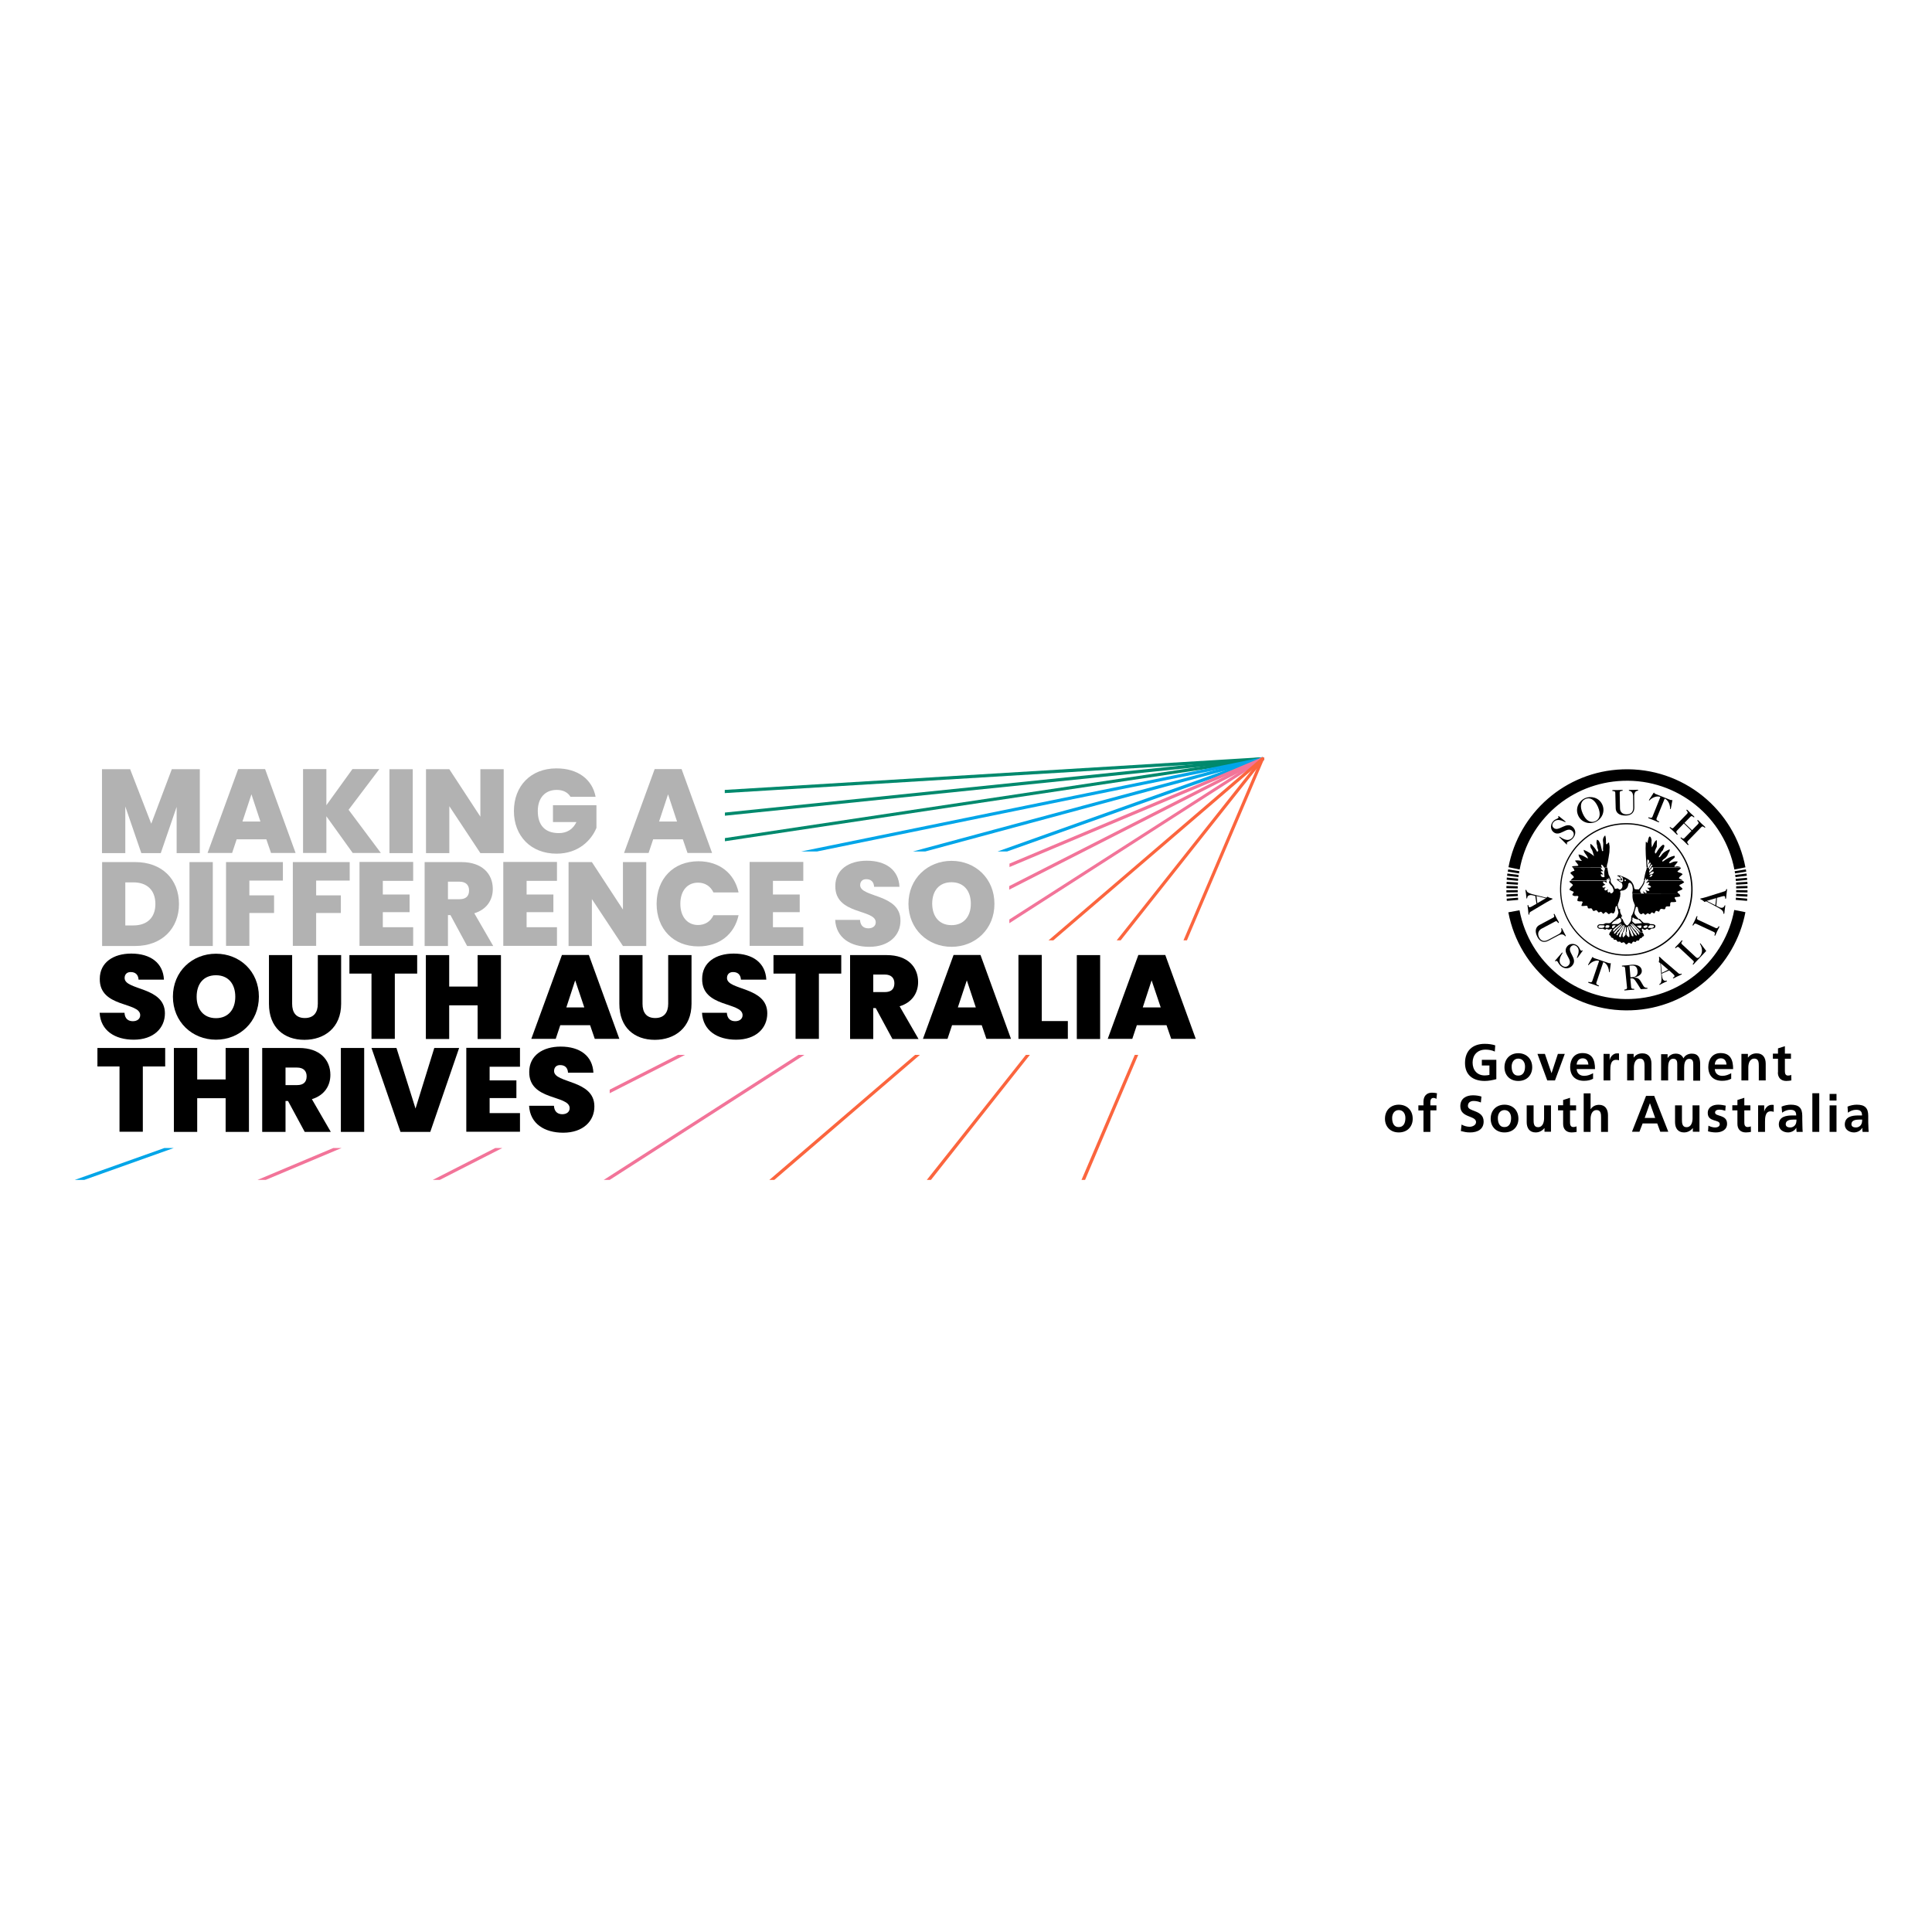 <?xml version="1.0" encoding="utf-8"?>
<!-- Generator: Adobe Illustrator 25.4.1, SVG Export Plug-In . SVG Version: 6.00 Build 0)  -->
<svg version="1.1" id="Layer_1" xmlns="http://www.w3.org/2000/svg" xmlns:xlink="http://www.w3.org/1999/xlink" x="0px" y="0px"
	 viewBox="0 0 140 140" style="enable-background:new 0 0 140 140;" xml:space="preserve">
<style type="text/css">
	.st0{fill:#00896D;}
	.st1{fill:#00A5E8;}
	.st2{fill:#F27499;}
	.st3{fill:#FB653E;}
	.st4{fill:#B2B2B2;}
</style>
<g>
	<g>
		<g>
			<path d="M100.88,81.01c0-0.29,0.16-0.57,0.48-0.57c0.33,0,0.48,0.28,0.48,0.57c0,0.32-0.1,0.66-0.48,0.66
				C100.98,81.68,100.88,81.33,100.88,81.01 M100.36,81.07c0,0.55,0.37,0.99,1,0.99c0.64,0,1.01-0.44,1.01-0.99
				c0-0.64-0.44-1.02-1.01-1.02C100.79,80.05,100.36,80.44,100.36,81.07"/>
			<path d="M103.15,82.02h0.5v-1.56h0.44V80.1h-0.44v-0.24c0-0.15,0.05-0.3,0.22-0.3c0.11,0,0.17,0.04,0.22,0.07l0.04-0.41
				c-0.1-0.02-0.24-0.04-0.37-0.04c-0.4,0-0.61,0.27-0.61,0.65v0.27h-0.37v0.37h0.37V82.02z"/>
			<path d="M107.35,79.46c-0.19-0.06-0.4-0.09-0.62-0.09c-0.46,0-0.91,0.21-0.91,0.79c0,0.86,1.14,0.66,1.14,1.15
				c0,0.23-0.27,0.34-0.46,0.34c-0.2,0-0.41-0.06-0.59-0.16l-0.05,0.47c0.26,0.06,0.38,0.1,0.67,0.1c0.53,0,0.98-0.22,0.98-0.79
				c0-0.87-1.14-0.68-1.14-1.13c0-0.28,0.23-0.36,0.41-0.36c0.18,0,0.37,0.04,0.53,0.11L107.35,79.46z"/>
			<path d="M108.54,81.01c0-0.29,0.16-0.57,0.48-0.57c0.33,0,0.48,0.28,0.48,0.57c0,0.32-0.1,0.66-0.48,0.66
				C108.64,81.68,108.54,81.33,108.54,81.01 M108.02,81.07c0,0.55,0.37,0.99,1,0.99c0.64,0,1.01-0.44,1.01-0.99
				c0-0.64-0.44-1.02-1.01-1.02C108.45,80.05,108.02,80.44,108.02,81.07"/>
			<path d="M112.39,80.1h-0.5v0.94c0,0.25-0.08,0.64-0.44,0.64c-0.32,0-0.32-0.32-0.32-0.55V80.1h-0.5v1.21
				c0,0.43,0.2,0.75,0.65,0.75c0.26,0,0.48-0.12,0.63-0.31h0.01v0.26h0.47V80.1z"/>
			<path d="M113.27,81.44c0,0.38,0.22,0.62,0.61,0.62c0.15,0,0.27-0.02,0.37-0.04l-0.01-0.4c-0.05,0.03-0.14,0.05-0.23,0.05
				c-0.19,0-0.24-0.15-0.24-0.32v-0.89h0.44V80.1h-0.44v-0.55l-0.5,0.16v0.38h-0.37v0.37h0.37V81.44z"/>
			<path d="M114.76,82.02h0.5v-0.94c0-0.25,0.08-0.64,0.44-0.64c0.32,0,0.32,0.32,0.32,0.55v1.03h0.5v-1.21
				c0-0.43-0.2-0.75-0.65-0.75c-0.26,0-0.48,0.12-0.6,0.31h-0.01v-1.14h-0.5V82.02z"/>
		</g>
		<path d="M119.56,79.94L119.56,79.94l0.38,1.07h-0.76L119.56,79.94z M119.28,79.41l-1.02,2.6h0.54l0.23-0.6h1.06l0.22,0.6h0.58
			l-1.02-2.6H119.28z"/>
		<g>
			<path d="M123.15,80.1h-0.5v0.94c0,0.25-0.08,0.64-0.44,0.64c-0.32,0-0.33-0.32-0.33-0.55V80.1h-0.5v1.21
				c0,0.43,0.2,0.75,0.65,0.75c0.26,0,0.48-0.12,0.63-0.31h0.01v0.26h0.48V80.1z"/>
			<path d="M125.05,80.12c-0.16-0.03-0.31-0.07-0.55-0.07c-0.39,0-0.75,0.18-0.75,0.6c0,0.69,0.87,0.44,0.87,0.81
				c0,0.19-0.2,0.24-0.33,0.24c-0.17,0-0.34-0.05-0.49-0.13l-0.03,0.41c0.18,0.05,0.38,0.08,0.57,0.08c0.41,0,0.81-0.18,0.81-0.63
				c0-0.69-0.87-0.5-0.87-0.81c0-0.16,0.16-0.21,0.29-0.21c0.18,0,0.29,0.03,0.45,0.08L125.05,80.12z"/>
			<path d="M125.9,81.44c0,0.38,0.22,0.62,0.61,0.62c0.15,0,0.27-0.02,0.37-0.04l-0.01-0.4c-0.05,0.03-0.14,0.05-0.23,0.05
				c-0.19,0-0.24-0.15-0.24-0.32v-0.89h0.44V80.1h-0.44v-0.55l-0.5,0.16v0.38h-0.37v0.37h0.37V81.44z"/>
			<path d="M127.4,82.02h0.5v-0.71c0-0.28,0-0.78,0.41-0.78c0.09,0,0.18,0.02,0.22,0.04v-0.5c-0.05-0.01-0.1-0.01-0.15-0.01
				c-0.3,0-0.5,0.3-0.53,0.48h-0.01V80.1h-0.44V82.02z"/>
			<path d="M129.4,81.46c0-0.29,0.33-0.33,0.56-0.33h0.22c0,0.15-0.02,0.29-0.1,0.4c-0.08,0.1-0.2,0.17-0.35,0.17
				C129.54,81.7,129.4,81.63,129.4,81.46 M129.14,80.63c0.17-0.13,0.38-0.21,0.59-0.21c0.29,0,0.43,0.1,0.43,0.41h-0.28
				c-0.21,0-0.46,0.02-0.65,0.11c-0.19,0.09-0.33,0.26-0.33,0.55c0,0.37,0.33,0.57,0.67,0.57c0.23,0,0.48-0.12,0.59-0.33h0.01
				c0,0.06,0,0.19,0.02,0.29h0.44c-0.01-0.15-0.02-0.28-0.02-0.43c0-0.14-0.01-0.29-0.01-0.48v-0.25c0-0.57-0.24-0.81-0.83-0.81
				c-0.21,0-0.47,0.05-0.67,0.14L129.14,80.63z"/>
		</g>
		<rect x="131.33" y="79.22" width="0.5" height="2.8"/>
		<path d="M132.58,82.02h0.5V80.1h-0.5V82.02z M132.58,79.75h0.5v-0.48h-0.5V79.75z"/>
		<g>
			<path d="M134.16,81.46c0-0.29,0.33-0.33,0.56-0.33h0.22c0,0.15-0.02,0.29-0.1,0.4c-0.08,0.1-0.2,0.17-0.35,0.17
				C134.3,81.7,134.16,81.63,134.16,81.46 M133.91,80.63c0.17-0.13,0.38-0.21,0.59-0.21c0.29,0,0.43,0.1,0.43,0.41h-0.28
				c-0.21,0-0.45,0.02-0.64,0.11c-0.19,0.09-0.33,0.26-0.33,0.55c0,0.37,0.33,0.57,0.67,0.57c0.23,0,0.48-0.12,0.59-0.33h0.01
				c0,0.06,0,0.19,0.02,0.29h0.44c-0.01-0.15-0.02-0.28-0.02-0.43c-0.01-0.14-0.01-0.29-0.01-0.48v-0.25c0-0.57-0.24-0.81-0.83-0.81
				c-0.21,0-0.47,0.05-0.67,0.14L133.91,80.63z"/>
			<path d="M108.35,75.75c-0.22-0.07-0.46-0.11-0.76-0.11c-0.88,0-1.43,0.5-1.43,1.39c0,0.88,0.59,1.3,1.43,1.3
				c0.28,0,0.57-0.06,0.84-0.13v-1.4h-1.05v0.41h0.55v0.68c-0.09,0.02-0.2,0.04-0.34,0.04c-0.56,0-0.88-0.4-0.88-0.93
				c0-0.53,0.33-0.94,0.94-0.94c0.21,0,0.47,0.04,0.67,0.14L108.35,75.75z"/>
			<path d="M109.54,77.28c0-0.29,0.16-0.57,0.48-0.57c0.33,0,0.49,0.28,0.49,0.57c0,0.32-0.1,0.66-0.49,0.66
				C109.64,77.95,109.54,77.6,109.54,77.28 M109.02,77.34c0,0.55,0.37,0.99,1,0.99c0.64,0,1.01-0.44,1.01-0.99
				c0-0.63-0.44-1.02-1.01-1.02C109.45,76.32,109.02,76.71,109.02,77.34"/>
		</g>
		<polygon points="112.12,78.29 112.68,78.29 113.39,76.37 112.89,76.37 112.43,77.77 112.43,77.77 111.95,76.37 111.41,76.37 		"/>
		<g>
			<path d="M115.44,77.77c-0.19,0.1-0.39,0.19-0.64,0.19c-0.31,0-0.53-0.17-0.55-0.49h1.33c0-0.67-0.2-1.16-0.91-1.16
				c-0.6,0-0.89,0.46-0.89,1.01c0,0.63,0.37,1,1,1c0.27,0,0.48-0.05,0.66-0.15V77.77z M114.25,77.14c0.02-0.26,0.17-0.45,0.44-0.45
				c0.28,0,0.39,0.21,0.41,0.45H114.25z"/>
			<path d="M116.19,78.29h0.5v-0.71c0-0.28,0-0.78,0.41-0.78c0.09,0,0.18,0.01,0.22,0.04v-0.5c-0.05-0.01-0.1-0.01-0.15-0.01
				c-0.3,0-0.5,0.3-0.52,0.48h-0.01v-0.44h-0.44V78.29z"/>
			<path d="M117.9,78.29h0.5v-0.94c0-0.25,0.08-0.64,0.44-0.64c0.32,0,0.33,0.32,0.33,0.55v1.03h0.5v-1.21
				c0-0.43-0.2-0.75-0.65-0.75c-0.26,0-0.47,0.09-0.63,0.3h-0.01v-0.26h-0.47V78.29z"/>
			<path d="M120.38,78.29h0.5v-0.93c0-0.25,0.04-0.64,0.37-0.64c0.29,0,0.29,0.25,0.29,0.43v1.15h0.5v-0.93
				c0-0.25,0.04-0.64,0.37-0.64c0.29,0,0.29,0.25,0.29,0.43v1.15h0.5v-1.21c0-0.43-0.13-0.75-0.61-0.75c-0.23,0-0.49,0.11-0.6,0.34
				c-0.11-0.24-0.3-0.34-0.57-0.34c-0.19,0-0.41,0.08-0.57,0.31h-0.01v-0.27h-0.47V78.29z"/>
			<path d="M125.45,77.77c-0.19,0.1-0.39,0.19-0.64,0.19c-0.31,0-0.53-0.17-0.55-0.49h1.33c0-0.67-0.2-1.16-0.91-1.16
				c-0.6,0-0.89,0.46-0.89,1.01c0,0.63,0.37,1,1,1c0.27,0,0.48-0.05,0.66-0.15V77.77z M124.26,77.14c0.02-0.26,0.16-0.45,0.44-0.45
				c0.28,0,0.39,0.21,0.41,0.45H124.26z"/>
			<path d="M126.19,78.29h0.5v-0.94c0-0.25,0.08-0.64,0.44-0.64c0.32,0,0.32,0.32,0.32,0.55v1.03h0.5v-1.21
				c0-0.43-0.2-0.75-0.65-0.75c-0.26,0-0.47,0.09-0.63,0.3h-0.01v-0.26h-0.47V78.29z"/>
			<path d="M128.83,77.71c0,0.38,0.22,0.62,0.61,0.62c0.15,0,0.27-0.02,0.37-0.04l-0.01-0.4c-0.05,0.03-0.14,0.05-0.23,0.05
				c-0.19,0-0.23-0.15-0.23-0.32v-0.9h0.44v-0.37h-0.44v-0.54l-0.5,0.16v0.38h-0.37v0.37h0.37V77.71z"/>
			<path d="M109.31,62.84c0.74-3.92,4.11-6.94,8.26-7.09c4.38-0.16,8.12,2.91,8.91,7.1l-0.8,0.16c-0.72-3.78-4.11-6.58-8.08-6.43
				c-3.77,0.14-6.83,2.86-7.48,6.43L109.31,62.84z"/>
			<path d="M126.48,66.1c-0.75,3.91-4.12,6.96-8.27,7.11c-4.38,0.16-8.12-2.93-8.91-7.1l0.81-0.15c0.71,3.78,4.1,6.58,8.07,6.43
				c3.77-0.14,6.83-2.89,7.49-6.45L126.48,66.1z"/>
		</g>
		<path d="M110.01,65.21l-0.82,0.07l-0.01-0.16l0.82-0.07L110.01,65.21z M109.98,64.38l-0.82-0.02l0-0.16l0.82,0.02L109.98,64.38z
			 M109.99,64.11l-0.82-0.05l0.01-0.16l0.82,0.05L109.99,64.11z M110,63.83l-0.82-0.08l0.01-0.16l0.82,0.08L110,63.83z
			 M110.03,63.56l-0.82-0.1l0.02-0.16l0.81,0.1L110.03,63.56z M110.07,63.29l-0.81-0.13l0.03-0.16l0.81,0.13L110.07,63.29z
			 M109.99,64.93l-0.82,0.04l-0.01-0.16l0.82-0.04l0-0.11l-0.82,0.01l0-0.16l0.82-0.01l0,0.16l0,0.11L109.99,64.93z"/>
		<path d="M126.54,63.16l-0.81,0.13l-0.03-0.16l0.81-0.13L126.54,63.16z M126.58,63.46l-0.82,0.1l-0.02-0.16l0.82-0.1L126.58,63.46z
			 M126.61,63.76l-0.82,0.08l-0.02-0.16l0.82-0.07L126.61,63.76z M126.63,64.06l-0.82,0.05l-0.01-0.16l0.82-0.05L126.63,64.06z
			 M126.63,64.36l-0.82,0.02l0-0.16l0.82-0.02L126.63,64.36z M125.81,64.5l0.82,0.01l0,0.16l-0.82-0.01L125.81,64.5z M126.62,64.97
			l-0.82-0.04l0.01-0.16l0.82,0.04L126.62,64.97z M125.79,65.05l0.82,0.07l-0.01,0.16l-0.82-0.07L125.79,65.05z"/>
		<g>
			<path d="M117.67,59.74c-2.6,0.1-4.63,2.28-4.54,4.88c0.1,2.6,2.28,4.63,4.88,4.54c2.6-0.1,4.63-2.28,4.54-4.88
				C122.46,61.67,120.28,59.64,117.67,59.74 M117.67,59.65c2.65-0.1,4.88,1.97,4.98,4.62c0.1,2.65-1.97,4.88-4.62,4.98
				c-2.65,0.1-4.88-1.97-4.98-4.62C112.95,61.97,115.02,59.75,117.67,59.65"/>
			<path d="M117.11,67.54C117.11,67.55,117.11,67.55,117.11,67.54c-0.04,0.05-0.06,0.14-0.14,0.12c-0.02-0.05-0.01-0.09,0.02-0.13
				l-0.31,0c-0.03,0.05-0.05,0.1-0.07,0.15c-0.03,0.11,0.13,0.1,0.12,0.2c0.02,0.11,0.19,0.05,0.19,0.17
				c0.03,0.07,0.12,0.04,0.17,0.05c0.07,0.01,0.07,0.1,0.13,0.14c0.04,0.01,0.09-0.01,0.14-0.01c0.06,0,0.09,0.06,0.13,0.1
				l0.15-0.05c0.09,0,0.11,0.1,0.18,0.15c0.1,0.04,0.13-0.11,0.22-0.12l0.18,0.08c0.06-0.04,0.06-0.12,0.12-0.15
				c0.05-0.02,0.1,0,0.14,0.02c0.07,0.02,0.07-0.06,0.11-0.09c0.05-0.02,0.1,0,0.16-0.01c0.04-0.04,0.04-0.08,0.06-0.12
				c0.03-0.06,0.09-0.05,0.15-0.07c0.02-0.09,0.1-0.11,0.17-0.15c0-0.1-0.06-0.19-0.12-0.26c0,0,0-0.01,0-0.01l-0.3,0
				c0.03,0.03,0.05,0.06,0.08,0.1c0.01,0.04-0.01,0.07-0.03,0.1c-0.06-0.07-0.12-0.14-0.18-0.2l-0.11,0
				c0.01,0.01,0.01,0.02,0.02,0.02c0.07,0.06,0.13,0.15,0.11,0.23c-0.11-0.01-0.13-0.1-0.18-0.15c-0.03-0.03-0.05-0.07-0.08-0.11
				l-0.07,0c0.05,0.09,0.1,0.19,0.1,0.3c-0.14,0.03-0.13-0.05-0.16-0.11c-0.02-0.07-0.05-0.13-0.08-0.19l-0.09,0
				c0.02,0.11,0.04,0.22,0.04,0.34c-0.08,0.06-0.09,0-0.13-0.03c-0.11-0.07-0.11-0.18-0.1-0.3l-0.05,0c0,0.07,0,0.13-0.01,0.2
				c-0.05,0.07-0.11,0.11-0.16,0.18c-0.1-0.09-0.04-0.19-0.03-0.29c0-0.03,0.01-0.06,0.02-0.09h-0.05c0,0.02-0.01,0.03-0.01,0.05
				c-0.06,0.1-0.09,0.2-0.11,0.31c-0.12,0-0.15-0.06-0.12-0.11c0.02-0.08,0.07-0.16,0.09-0.25l-0.07,0
				c-0.01,0.01-0.02,0.03-0.02,0.04c-0.05,0.06-0.1,0.13-0.12,0.2c-0.1-0.04-0.08-0.08-0.05-0.11c0.03-0.04,0.05-0.08,0.08-0.12
				L117.11,67.54z"/>
			<path d="M117.48,66.94c0.01,0.04-0.05,0.07-0.08,0.1c-0.12,0.15-0.29,0.23-0.4,0.38c-0.03,0.02-0.04,0.07-0.08,0.07
				c-0.06-0.08-0.03-0.11,0-0.14c0.16-0.15,0.35-0.29,0.53-0.42L117.48,66.94z M118.29,66.92c0.2,0.17,0.41,0.37,0.58,0.58
				c-0.09,0.05-0.12-0.04-0.17-0.07c-0.16-0.16-0.32-0.34-0.46-0.5L118.29,66.92z M116.27,67.08c0.01,0.04-0.01,0.08-0.03,0.11
				c-0.1,0.08-0.27,0.06-0.39,0.03c-0.02-0.02-0.03-0.06-0.03-0.09c0.07-0.14,0.25-0.06,0.37-0.08L116.27,67.08z M116.62,67.07
				c0.02,0.06,0,0.12-0.05,0.15c-0.08,0.01-0.18,0.04-0.25-0.03c0.02-0.06,0.04-0.13,0.11-0.15
				C116.49,67.05,116.57,67.04,116.62,67.07 M117.08,67.07c-0.09,0.08-0.14,0.23-0.26,0.17c-0.03-0.1,0.02-0.16,0.07-0.18
				C116.94,67.05,117.03,67.04,117.08,67.07 M118.93,67.06c0.03,0.11,0.01,0.16-0.03,0.18c-0.13,0.07-0.21-0.1-0.3-0.15
				L118.93,67.06z M119.39,67.1c0,0.06-0.05,0.08-0.08,0.12c-0.06,0.02-0.13,0.03-0.18,0.01c-0.03-0.03-0.05-0.06-0.04-0.1
				C119.22,67.05,119.34,67.02,119.39,67.1 M119.84,67.07c0.02,0.04,0,0.07,0,0.1c-0.1,0.11-0.26,0.07-0.42,0.07
				c0.02-0.12,0.09-0.18,0.17-0.2C119.67,67.05,119.77,67.04,119.84,67.07 M117.45,66.61c0.01,0.03,0.02,0.06,0.03,0.09
				c0.01,0.04,0,0.09-0.02,0.12c-0.08,0.03-0.13,0.12-0.22,0.14c-0.15-0.01-0.32,0.02-0.46,0c0.12-0.22,0.3-0.27,0.47-0.35l-0.25,0
				c-0.08,0.07-0.17,0.14-0.25,0.22c-0.12,0.13-0.29,0.03-0.44,0.08c-0.14,0.13-0.37,0-0.51,0.12c-0.04,0.05-0.07,0.11-0.04,0.17
				c0.07,0.14,0.25,0.11,0.39,0.1c0.07,0.02,0.14,0.09,0.22,0.05c0.06-0.1,0.13,0.02,0.2,0.01c0.08,0.01,0.12-0.06,0.26-0.03
				c-0.05,0.06-0.09,0.13-0.13,0.2l0.31,0c0.03-0.04,0.06-0.07,0.08-0.1c0.14-0.16,0.31-0.29,0.45-0.44l0.02,0.01
				c-0.03,0.09-0.11,0.16-0.16,0.24c-0.07,0.11-0.21,0.18-0.27,0.29h0.13c0.11-0.17,0.23-0.34,0.36-0.5l0.02,0.02
				c-0.05,0.17-0.16,0.33-0.26,0.48l0.07,0c0,0,0-0.01,0-0.01c0.08-0.16,0.17-0.32,0.23-0.48l0.04,0.03
				c-0.01,0.16-0.08,0.31-0.12,0.47l0.05,0c0.03-0.13,0.09-0.25,0.12-0.38l0.05,0.02c0,0.12,0.01,0.24,0,0.36l0.05,0
				c0.01-0.09,0.02-0.18,0.01-0.25c0.01-0.04-0.01-0.11,0.03-0.14l0.06,0.05c0.04,0.11,0.07,0.23,0.09,0.34l0.09,0
				c-0.06-0.14-0.13-0.27-0.16-0.42c0.06-0.1,0.09,0.05,0.12,0.09c0.04,0.12,0.12,0.22,0.18,0.33l0.07,0
				c-0.11-0.15-0.21-0.31-0.28-0.49c0.17,0.12,0.26,0.32,0.41,0.49l0.11,0c-0.14-0.15-0.28-0.28-0.37-0.44
				c-0.03-0.05-0.1-0.09-0.08-0.16c0.16,0.1,0.26,0.21,0.36,0.34c0.07,0.1,0.15,0.17,0.23,0.25l0.3,0
				c-0.03-0.07-0.08-0.13-0.06-0.23c0.06-0.02,0.1,0.03,0.15,0.07c0.07,0.02,0.14-0.01,0.19-0.06c0.06-0.04,0.09,0.03,0.13,0.06
				c0.05,0.03,0.12,0,0.16-0.04c0.08-0.09,0.23,0,0.31-0.11c0.03-0.04,0.03-0.09,0.04-0.14c-0.08-0.14-0.26-0.11-0.39-0.12
				c-0.14-0.14-0.35-0.02-0.5-0.12c-0.08-0.08-0.17-0.16-0.25-0.25l-0.15,0c0.03,0.01,0.05,0.03,0.08,0.06
				c0.09,0.08,0.17,0.15,0.24,0.24l-0.51,0.05c-0.07-0.06-0.16-0.12-0.21-0.19c0-0.05,0.02-0.1,0.04-0.15l-0.08,0
				c-0.04,0.11-0.08,0.23-0.17,0.32c-0.04,0.05-0.09,0.16-0.18,0.14c-0.16-0.11-0.24-0.28-0.3-0.46H117.45z"/>
			<path d="M116.45,62.16c0,0.07,0,0.1,0.01,0.17c-0.01,0.13,0,0.27-0.07,0.38c-0.03-0.14-0.08-0.26-0.12-0.38
				c0.03-0.07,0.07-0.17,0.16-0.18L116.45,62.16z M116.29,62.54c0.01,0.15,0.06,0.21,0.03,0.29c-0.11-0.12-0.13-0.21-0.18-0.3
				c0.01-0.04,0.02-0.09,0.06-0.12C116.28,62.41,116.26,62.5,116.29,62.54 M119.32,62.88c-0.04-0.63-0.1-1.24-0.06-1.87
				c0.06-0.04,0.06,0.06,0.11,0.08c0.08-0.2,0.05-0.38,0.17-0.48c0.11,0.04,0.11,0.17,0.14,0.27c-0.02,0.18,0,0.36,0.02,0.53
				c0.12-0.18,0.15-0.42,0.35-0.54c0.03,0.19,0,0.32,0.01,0.47c-0.02,0.09-0.09,0.17-0.11,0.26c-0.04,0.07-0.04,0.17-0.01,0.24
				c0.04,0.03,0.07-0.03,0.09-0.06c0.12-0.21,0.27-0.43,0.48-0.57c0.12,0.02,0.1,0.09,0.09,0.13c-0.01,0.09-0.08,0.17-0.09,0.26
				c-0.13,0.11-0.18,0.24-0.25,0.38c-0.03,0.04-0.08,0.1-0.04,0.15c0.07-0.02,0.11-0.08,0.16-0.14c0.14-0.23,0.38-0.35,0.61-0.45
				c0.04,0.16-0.1,0.24-0.13,0.38c-0.06,0.15-0.19,0.28-0.33,0.36c-0.03,0.04-0.08,0.08-0.08,0.13c0.04,0.05,0.09-0.01,0.12-0.03
				c0.23-0.17,0.48-0.31,0.76-0.37c0.08,0.1-0.01,0.17-0.08,0.22c-0.11,0.08-0.22,0.17-0.31,0.28c0.07,0.08,0.14,0.01,0.22-0.02
				c0.12-0.07,0.29-0.08,0.42-0.06c-0.08,0.15-0.18,0.23-0.25,0.34c0.03,0.09,0.13,0,0.2,0.01c0.09,0.01,0.19,0.01,0.25,0.08h-2.01
				c-0.01-0.01-0.01-0.02-0.03-0.03c-0.01,0.01-0.03,0.02-0.04,0.03l-0.09,0l0.03-0.04c0.03-0.05,0.11-0.08,0.08-0.15l-0.04-0.03
				c-0.06,0.07-0.12,0.14-0.16,0.23l-0.04,0c0.05-0.09,0.08-0.19,0.13-0.27c-0.01-0.03,0.01-0.07-0.02-0.09
				c-0.09-0.02-0.08,0.1-0.15,0.14c0-0.11,0.08-0.18,0.06-0.28c-0.02-0.03-0.03-0.07-0.12-0.09c-0.03,0.18-0.02,0.36,0.05,0.58
				H119.32z M113.97,62.88c-0.02-0.03-0.04-0.06-0.06-0.09c0.15-0.06,0.33-0.01,0.47-0.07c-0.08-0.16-0.17-0.23-0.24-0.34
				c0.01-0.05,0.07-0.02,0.11-0.03c0.13-0.02,0.25,0.03,0.38,0.04c-0.11-0.15-0.24-0.29-0.24-0.47c0.28,0.03,0.47,0.19,0.68,0.3
				c-0.02-0.24-0.32-0.4-0.31-0.64c0.31,0.13,0.54,0.28,0.75,0.46c-0.08-0.22-0.09-0.42-0.22-0.57c-0.05-0.09-0.05-0.21-0.05-0.31
				c0.06-0.02,0.1,0.07,0.15,0.09c0.13,0.15,0.25,0.29,0.33,0.46c0.13-0.01,0.1-0.1,0.07-0.17c-0.04-0.09-0.06-0.18-0.06-0.29
				c-0.06-0.14-0.05-0.26-0.01-0.4c0.16,0.04,0.16,0.16,0.22,0.24c0.06,0.13,0.08,0.29,0.12,0.44c0.03,0.06,0,0.12,0.06,0.15
				c0.1-0.01,0.02-0.12,0.04-0.18c0-0.17,0.04-0.36,0-0.53c-0.03-0.16,0.03-0.32,0.14-0.42l0.03,0.01c0.03,0.12,0.05,0.26,0.04,0.39
				c0.03,0.09-0.02,0.16,0.03,0.23c0.09,0.01,0.1-0.13,0.19-0.13c0.03,0.06,0.01,0.16,0.04,0.22c0.01,0.09,0.01,0.19,0,0.29
				c0.01,0.07-0.01,0.14-0.01,0.22c-0.03,0.25-0.08,0.48-0.12,0.73c-0.05,0.12-0.07,0.25-0.06,0.38h-0.18
				c-0.03-0.06-0.08-0.11-0.11-0.16l-0.08-0.08c-0.09,0.07,0.01,0.16,0.03,0.24l-0.03,0c-0.01-0.02-0.02-0.04-0.05-0.04
				c-0.02,0.01-0.02,0.02-0.03,0.04L113.97,62.88z M119.83,63.18c0.02,0.06-0.03,0.09-0.05,0.13c-0.08,0.05-0.16,0.06-0.25,0.07
				c-0.04-0.03,0.01-0.06,0.02-0.09c0.08-0.06,0.15-0.14,0.25-0.14L119.83,63.18z M119.75,63.4c-0.05,0.13-0.15,0.16-0.22,0.14
				C119.58,63.43,119.66,63.35,119.75,63.4 M117.26,63.82c-0.04-0.03-0.08-0.06-0.11-0.09c0.04-0.05,0.08-0.02,0.11-0.02
				c0.08,0,0.15,0.02,0.23,0.03c-0.08-0.15-0.19-0.24-0.31-0.28c0.03-0.04,0.11-0.03,0.17-0.02c0.29,0.08,0.56,0.19,0.8,0.38h-0.34
				c0.01-0.01,0.02-0.02,0.02-0.04l-0.08-0.05c-0.02,0.01-0.03,0.03-0.03,0.09l-0.11,0c0.02-0.08-0.02-0.16-0.04-0.24
				c-0.06-0.05-0.13-0.1-0.2-0.06c0.06,0.08,0.22,0.15,0.18,0.27c-0.04,0.02-0.08-0.01-0.12-0.02c-0.05-0.01-0.12-0.03-0.14,0.02
				c0.01,0,0.03,0.01,0.04,0.02L117.26,63.82z M119.48,62.88c-0.01,0.02-0.02,0.03-0.03,0.05c-0.01-0.02-0.01-0.03-0.02-0.05h-0.11
				c0,0.03,0,0.05,0,0.08c-0.09,0.26-0.15,0.52-0.19,0.78c0,0.02,0,0.05-0.01,0.07l0.07,0c0.01-0.05,0.03-0.11,0.05-0.16l0.05,0.01
				c0,0.04-0.03,0.09,0,0.12c0.04-0.03,0.08-0.1,0.14-0.06c0.02,0.03,0,0.05,0,0.08h2.51c-0.02-0.01-0.04-0.03-0.06-0.04
				c-0.07-0.05-0.17-0.06-0.22-0.13c0.04-0.12,0.18-0.17,0.27-0.28c-0.02-0.03-0.07-0.06-0.11-0.08c-0.08-0.05-0.19-0.02-0.27-0.13
				c0.08-0.08,0.18-0.12,0.26-0.24c0-0.01-0.01-0.01-0.02-0.02h-2.01c0.01,0.03,0.01,0.07,0.02,0.1l-0.26,0.26
				c-0.08-0.1-0.01-0.14,0.01-0.19c0.04-0.05,0.1-0.12,0.16-0.17l-0.09,0l-0.09,0.13c-0.06-0.02-0.04-0.06-0.03-0.09
				c0.01-0.02,0.01-0.03,0.02-0.05L119.48,62.88z M116.28,62.88c0.02,0.04,0.03,0.08,0.01,0.12c-0.06,0.17-0.04,0.37-0.02,0.54
				c-0.1,0.06-0.19,0.01-0.25-0.05c-0.01-0.05-0.02-0.08-0.02-0.14c0.11-0.01,0.15,0.05,0.18,0.02l-0.19-0.21
				c0.09-0.06,0.14-0.02,0.2-0.01c-0.05-0.1-0.15-0.13-0.18-0.21c0-0.02,0-0.05,0.01-0.07l-2.04,0c0.04,0.06,0.09,0.13,0.11,0.23
				c-0.11,0.02-0.22,0.07-0.3,0.15c0.05,0.1,0.15,0.15,0.22,0.24c0.02,0.03,0.05,0.07,0.03,0.1c-0.08,0.05-0.16,0.11-0.22,0.21h2.63
				c-0.02-0.04-0.03-0.08-0.01-0.12c0.09,0.01,0.1,0.07,0.14,0.06c0-0.04-0.05-0.11-0.01-0.14c0.06,0.05,0.07,0.13,0.07,0.21l0.09,0
				c-0.03-0.15-0.08-0.29-0.16-0.42c-0.03-0.16-0.08-0.34-0.1-0.52H116.28z M116.09,62.88c0.01,0.01,0.02,0.02,0.04,0.02
				c0-0.01,0-0.01,0-0.02L116.09,62.88z M116.62,63.82l0.09,0c0.01,0.04,0.01,0.08,0.02,0.12c0.08,0.16,0.24,0.25,0.27,0.43
				c0.03,0.04,0.09,0.04,0.13,0.03c0.13-0.1,0.21,0.15,0.33,0.03c0.08-0.07,0.12-0.16,0.11-0.28c-0.02-0.07-0.02-0.17-0.11-0.2
				c-0.07-0.04-0.14-0.08-0.2-0.13l0.07,0c0.08,0.05,0.17,0.14,0.26,0.06c0.01-0.02,0.02-0.04,0.03-0.06l0.11,0
				c0,0.01,0,0.01,0,0.02c0.02,0.01,0.04,0.03,0.08-0.02h0.34c0.01,0.01,0.02,0.01,0.03,0.02c0.14,0.15,0.22,0.32,0.24,0.52
				c0.04,0.14,0.22,0.05,0.32,0.1c0.19-0.21,0.34-0.4,0.38-0.63l0.07,0c-0.02,0.07-0.03,0.14-0.06,0.21
				c-0.07,0.16-0.2,0.31-0.28,0.47c-0.01,0.06,0.02,0.11,0.03,0.16c0.05,0.06,0.11,0.11,0.2,0.09c0.1-0.04-0.03-0.1-0.02-0.16
				c0.05-0.01,0.07,0.06,0.12,0.08c0.04,0.01,0.1,0.08,0.14,0.01c0-0.07-0.05-0.13-0.09-0.21c0.07,0.03,0.14,0.11,0.29,0.07
				c0-0.11-0.1-0.16-0.17-0.22c0.08-0.02,0.15,0.04,0.29-0.05c-0.03-0.1-0.14-0.14-0.24-0.15c0.03-0.04,0.08-0.06,0.12-0.18
				c-0.08-0.06-0.14,0.03-0.21,0.03c-0.05-0.06,0.06-0.07,0.08-0.13c0-0.01,0-0.02,0.01-0.03l2.51,0c0.05,0.03,0.11,0.06,0.13,0.12
				c-0.1,0.07-0.2,0.13-0.32,0.18c-0.04,0.02-0.03,0.07,0,0.09c0.07,0.07,0.15,0.12,0.2,0.19c-0.01,0.07-0.09,0.08-0.14,0.11
				c-0.08,0.04-0.16,0.04-0.23,0.12c0.01,0.05,0.05,0.09,0.09,0.13l-3.36,0c0-0.05,0.01-0.1,0.02-0.15
				c0.03-0.13,0.02-0.26-0.01-0.39c-0.02-0.04-0.02-0.08-0.04-0.11c-0.04-0.06-0.09-0.15-0.18-0.14c-0.07,0.02-0.08,0.1-0.09,0.17
				c-0.02,0.17-0.15,0.32-0.32,0.37c-0.08,0.05-0.21-0.01-0.26,0.08c0.02,0.06,0.02,0.12,0.01,0.18l-3.44,0
				c0.03-0.04,0.06-0.08,0.07-0.13c-0.04-0.06-0.12-0.05-0.17-0.09c-0.04-0.04-0.17-0.03-0.13-0.12c0.05-0.12,0.17-0.19,0.24-0.29
				c-0.04-0.11-0.17-0.14-0.25-0.24c0.01-0.02,0.02-0.05,0.04-0.07h2.63c0,0.01,0.01,0.02,0.01,0.03c-0.01,0.04,0.06,0.06,0.02,0.1
				c-0.06,0-0.11-0.07-0.17-0.08c-0.03,0-0.09-0.01-0.1,0.03c-0.01,0.07,0.05,0.12,0.17,0.2c-0.05,0.02-0.1,0.05-0.15,0.07
				c-0.03,0.03-0.08,0.05-0.06,0.1c0.06,0.08,0.17,0.02,0.24,0c-0.04,0.04-0.09,0.1-0.09,0.15c-0.02,0.04,0.01,0.08,0.05,0.09
				c0.09,0.03,0.15-0.07,0.22-0.08c-0.03,0.07-0.1,0.1-0.01,0.23c0.07,0.01,0.1-0.06,0.14-0.03c0,0.04,0.01,0.08,0.05,0.1
				c0.09,0.01,0.15-0.06,0.19-0.13c0.05-0.13-0.04-0.25-0.08-0.36c-0.08-0.11-0.21-0.19-0.24-0.32
				C116.62,63.9,116.62,63.86,116.62,63.82 M116.99,66.61c0.08-0.07,0.15-0.13,0.21-0.21c0.02-0.12,0.11-0.23,0.07-0.34l-0.11-0.43
				c-0.16,0.09-0.08,0.27-0.14,0.4c-0.02,0.06-0.05,0.12-0.1,0.16c-0.07,0.01-0.13-0.07-0.2-0.03c-0.07,0.02-0.11,0.12-0.18,0.06
				c-0.07-0.04-0.11-0.15-0.21-0.12c-0.07,0.03-0.1,0.16-0.18,0.1c-0.04-0.04-0.07-0.12-0.14-0.13c-0.07-0.01-0.09,0.05-0.16,0.05
				c-0.1-0.05-0.13-0.24-0.27-0.13c-0.05,0-0.09,0.04-0.14,0.01c-0.05-0.06-0.06-0.15-0.13-0.18c-0.08-0.01-0.16,0.04-0.24-0.01
				c-0.03-0.06-0.01-0.15-0.09-0.18c-0.12,0-0.25,0.04-0.37,0.02c-0.04-0.06,0.03-0.11,0.03-0.17c0.01-0.04,0.06-0.08,0.04-0.13
				c-0.07-0.06-0.14-0.02-0.22-0.03c-0.05-0.02-0.12,0-0.16-0.06c0-0.1,0.04-0.19,0.08-0.28c-0.05-0.11-0.18-0.03-0.28-0.05
				c-0.05-0.02-0.12-0.03-0.16-0.08c0-0.04,0.02-0.08,0.05-0.12l3.44,0c-0.01,0.09-0.03,0.18-0.03,0.26
				c-0.03,0.06-0.02,0.12-0.05,0.17c-0.02,0.13-0.08,0.26-0.12,0.38c0,0.05,0.01,0.09,0.01,0.13c0.04,0.06,0.03,0.15,0.07,0.21
				c0.03,0.02,0.06-0.03,0.09-0.01c-0.02,0.13,0,0.27,0.07,0.38c0.02,0.06,0.06,0.11,0.09,0.15c-0.03,0.03-0.04-0.02-0.09,0.04
				c0.02,0.05,0.03,0.1,0.05,0.15h-0.08c-0.01-0.04-0.03-0.08-0.08-0.08c-0.04,0.03-0.08,0.06-0.13,0.08L116.99,66.61z M118.3,64.75
				c-0.01,0.17-0.01,0.33,0.04,0.5c0,0.09,0.09,0.16,0.08,0.24c0.1,0.12,0.01,0.26,0,0.4c-0.06,0.2-0.11,0.37-0.21,0.5
				c-0.02,0.08,0.02,0.09,0,0.13c-0.01,0.03-0.02,0.07-0.03,0.1l0.08,0c0.02-0.04,0.04-0.08,0.04-0.12
				c0.06-0.05,0.07,0.03,0.12,0.05c0.06,0.03,0.13,0.04,0.2,0.07l0.15,0c-0.11-0.11-0.21-0.23-0.29-0.34
				c-0.11-0.18,0.04-0.35,0.05-0.53c0.01-0.02,0.03-0.07,0.14-0.01c0.05,0.18,0.04,0.41,0.24,0.51c0.07,0.01,0.1-0.07,0.17-0.07
				c0.06,0.02,0.09,0.07,0.13,0.11c0.06,0.01,0.1-0.08,0.16-0.1c0.08-0.03,0.12,0.06,0.2,0.06c0.03-0.05,0.07-0.09,0.11-0.13
				c0.08-0.02,0.12,0.06,0.19,0.07c0.06-0.03,0.06-0.13,0.12-0.18c0.06-0.02,0.12,0.01,0.17,0.04c0.11,0.05,0.08-0.1,0.14-0.14
				c0.07-0.11,0.21-0.01,0.32-0.02c0.03-0.02,0.06-0.05,0.06-0.09c0.02-0.19,0.22-0.09,0.33-0.13c0.05-0.1-0.03-0.23,0.09-0.3
				c0.11,0,0.22,0.01,0.34-0.02c0.06-0.04-0.01-0.09-0.01-0.13c-0.02-0.07-0.14-0.15-0.04-0.21c0.11-0.01,0.23-0.01,0.37-0.06
				c-0.01-0.06-0.04-0.11-0.06-0.16c0-0.01-0.01-0.02-0.02-0.03L118.3,64.75z"/>
			<path d="M111.4,65.45l-0.06-0.52l0.68,0.16L111.4,65.45z M111.34,65.49l-0.33,0.19c-0.04,0.02-0.11,0.06-0.14,0.06
				c-0.14,0.02-0.09-0.17-0.15-0.16c-0.02,0-0.03,0.02-0.03,0.04c0.01,0.11,0.03,0.2,0.04,0.31c0.01,0.1,0.02,0.21,0.03,0.31
				c0,0.03,0.01,0.04,0.04,0.04c0.06-0.01-0.03-0.12,0.11-0.21l1.18-0.7c0.33-0.19,0.42-0.2,0.41-0.24c0-0.03-0.04-0.02-0.16-0.06
				c-0.17-0.05-0.17-0.1-0.2-0.09c-0.03,0-0.07,0.07-0.09,0.07c-0.02,0-0.12-0.03-0.96-0.24c-0.19-0.05-0.34-0.11-0.41-0.17
				c-0.07-0.06-0.06-0.17-0.11-0.16c-0.02,0-0.03,0.01-0.03,0.04c0.01,0.09,0.03,0.17,0.04,0.26c0.02,0.17,0.02,0.24,0.03,0.29
				c0,0.03,0,0.04,0.03,0.04c0.06-0.01-0.03-0.21,0.24-0.25c0.08-0.01,0.16,0.01,0.37,0.06L111.34,65.49z"/>
			<path d="M111.55,67.03c-0.27,0.14-0.36,0.45-0.14,0.87c0.19,0.36,0.48,0.44,0.81,0.26l0.72-0.38c0.2-0.11,0.34-0.07,0.42,0
				c0.05,0.05,0.06,0.08,0.09,0.06c0.02-0.01,0.02-0.03,0-0.06c-0.04-0.08-0.08-0.14-0.13-0.24c-0.05-0.1-0.08-0.16-0.12-0.24
				c-0.02-0.04-0.03-0.05-0.05-0.04c-0.03,0.02-0.01,0.04,0,0.11c0.02,0.1-0.03,0.24-0.23,0.34l-0.73,0.39
				c-0.28,0.15-0.52,0.1-0.66-0.17c-0.13-0.25-0.07-0.49,0.17-0.63l1-0.53c0.16-0.08,0.18,0.15,0.24,0.11
				c0.03-0.02,0.03-0.03,0.01-0.07c-0.04-0.08-0.08-0.14-0.15-0.27c-0.07-0.14-0.1-0.2-0.14-0.28c-0.02-0.04-0.03-0.05-0.06-0.03
				c-0.06,0.03,0.12,0.18-0.04,0.26L111.55,67.03z"/>
			<path d="M112.69,69.61c-0.02,0.02-0.01,0.03,0,0.04c0.04,0.03,0.07-0.06,0.15,0c0.05,0.04,0.12,0.23,0.26,0.35
				c0.32,0.27,0.66,0.18,0.84-0.04c0.42-0.5-0.42-0.99-0.11-1.36c0.11-0.13,0.27-0.15,0.42-0.02c0.22,0.19,0.16,0.48,0.04,0.76
				c-0.01,0.03-0.03,0.06-0.02,0.07c0.01,0.01,0.03,0.01,0.05-0.01c0.02-0.03,0.13-0.17,0.35-0.48c0.02-0.02,0.02-0.04,0.01-0.05
				c-0.04-0.03-0.07,0.06-0.12,0.01c-0.08-0.06-0.08-0.2-0.25-0.35c-0.23-0.19-0.57-0.17-0.74,0.04c-0.42,0.5,0.45,0.95,0.11,1.36
				c-0.12,0.14-0.31,0.19-0.51,0.02c-0.26-0.22-0.15-0.56,0.03-0.84c0.03-0.05,0.04-0.07,0.02-0.08c-0.01-0.01-0.02-0.01-0.04,0.01
				L112.69,69.61z"/>
			<path d="M116.18,69.72c0.25,0.08,0.38,0.38,0.41,0.62c0.01,0.07,0.01,0.1,0.02,0.11c0.02,0.01,0.03,0,0.03-0.01
				c0.01-0.03,0.02-0.1,0.02-0.15l0.06-0.44c0-0.02,0.01-0.05-0.01-0.06c-0.01,0-0.02,0-0.04,0.01c-0.02,0-0.04,0.01-0.09-0.01
				l-1.06-0.36c-0.05-0.02-0.07-0.04-0.08-0.05c-0.01-0.02-0.01-0.03-0.03-0.03c-0.02-0.01-0.04,0.02-0.04,0.04l-0.22,0.39
				c-0.03,0.05-0.06,0.1-0.07,0.13c0,0.01,0,0.02,0.02,0.03c0.01,0.01,0.04-0.02,0.08-0.07c0.17-0.17,0.46-0.32,0.7-0.24l-0.5,1.47
				c-0.06,0.17-0.27,0-0.29,0.07c-0.01,0.03,0.01,0.04,0.05,0.06c0.11,0.04,0.18,0.06,0.33,0.11c0.15,0.05,0.21,0.08,0.32,0.12
				c0.04,0.01,0.07,0.02,0.08-0.01c0.02-0.06-0.25-0.07-0.19-0.24L116.18,69.72z"/>
			<path d="M118.08,69.98l0.15-0.01c0.24-0.02,0.4,0.08,0.43,0.38c0.03,0.31-0.11,0.44-0.39,0.46l-0.12,0.01L118.08,69.98z
				 M117.9,71.56c0.02,0.18-0.21,0.11-0.2,0.18c0,0.03,0.02,0.04,0.06,0.03c0.09-0.01,0.16-0.02,0.31-0.03
				c0.15-0.01,0.22-0.01,0.31-0.02c0.04,0,0.06-0.01,0.05-0.04c-0.01-0.07-0.21,0.04-0.23-0.14l-0.06-0.64l0.04,0
				c0.2-0.02,0.25,0.04,0.46,0.37l0.26,0.41c0.23-0.02,0.41-0.03,0.44-0.03c0.04,0,0.05-0.01,0.05-0.04
				c-0.01-0.07-0.18,0.04-0.31-0.18l-0.17-0.29c-0.15-0.26-0.27-0.29-0.52-0.3v-0.01c0.37-0.06,0.61-0.25,0.58-0.51
				c-0.02-0.23-0.24-0.45-0.74-0.41c-0.1,0.01-0.2,0.02-0.34,0.04c-0.15,0.01-0.22,0.01-0.31,0.02c-0.04,0-0.06,0.01-0.05,0.04
				c0.01,0.07,0.21-0.04,0.23,0.14L117.9,71.56z"/>
			<path d="M120.89,70.27l-0.47,0.23l-0.07-0.69L120.89,70.27z M120.95,70.32l0.28,0.25c0.03,0.03,0.09,0.09,0.1,0.11
				c0.06,0.13-0.13,0.14-0.1,0.2c0.01,0.02,0.03,0.02,0.05,0.01c0.09-0.05,0.18-0.09,0.28-0.14c0.09-0.04,0.19-0.08,0.28-0.13
				c0.02-0.01,0.04-0.02,0.02-0.05c-0.02-0.05-0.1,0.07-0.23-0.04l-1.04-0.89c-0.29-0.25-0.33-0.33-0.36-0.31
				c-0.03,0.01,0,0.04,0,0.17c0,0.17-0.04,0.19-0.02,0.22c0.01,0.03,0.09,0.05,0.1,0.06c0.01,0.02,0.01,0.13,0.08,0.98
				c0.02,0.19,0,0.36-0.03,0.44c-0.04,0.09-0.14,0.11-0.12,0.15c0.01,0.02,0.02,0.02,0.04,0.01c0.08-0.04,0.16-0.08,0.23-0.12
				c0.16-0.08,0.22-0.1,0.26-0.12c0.03-0.01,0.04-0.02,0.02-0.04c-0.03-0.06-0.19,0.09-0.31-0.15c-0.03-0.07-0.04-0.15-0.07-0.37
				L120.95,70.32z"/>
			<path d="M122.7,69.62c0.13,0.12-0.08,0.22-0.03,0.27c0.02,0.02,0.04,0.01,0.07-0.02c0.06-0.07,0.1-0.12,0.21-0.23
				c0.39-0.42,0.55-0.58,0.69-0.73l-0.37-0.49c-0.02-0.03-0.04-0.05-0.05-0.06c-0.01-0.01-0.02-0.01-0.03,0
				c-0.01,0.01-0.01,0.03,0.01,0.06c0.14,0.24,0.23,0.62-0.05,0.92c-0.09,0.09-0.16,0.12-0.27,0.01l-1-0.93
				c-0.13-0.12,0.08-0.22,0.03-0.27c-0.02-0.02-0.04-0.01-0.07,0.02c-0.06,0.07-0.1,0.12-0.21,0.23c-0.11,0.11-0.16,0.16-0.22,0.23
				c-0.03,0.03-0.03,0.05-0.01,0.07c0.05,0.05,0.13-0.17,0.26-0.05L122.7,69.62z"/>
			<path d="M124.2,67.54c0.16,0.08-0.01,0.23,0.05,0.26c0.03,0.01,0.04,0,0.06-0.04c0.04-0.08,0.06-0.15,0.13-0.29
				c0.07-0.14,0.1-0.2,0.14-0.28c0.02-0.04,0.02-0.05-0.01-0.07c-0.06-0.03-0.07,0.2-0.24,0.13l-1.29-0.6
				c-0.16-0.08,0.01-0.23-0.05-0.26c-0.03-0.01-0.04,0-0.06,0.04c-0.04,0.08-0.06,0.15-0.13,0.29c-0.07,0.14-0.1,0.2-0.14,0.28
				c-0.02,0.04-0.02,0.05,0.01,0.07c0.06,0.03,0.07-0.2,0.24-0.13L124.2,67.54z"/>
			<path d="M124.36,65.08l-0.06,0.52l-0.62-0.32L124.36,65.08z M124.42,65.06l0.36-0.1c0.04-0.01,0.12-0.03,0.15-0.03
				c0.14,0.02,0.04,0.19,0.11,0.2c0.02,0,0.03-0.01,0.04-0.04c0.01-0.11,0.02-0.21,0.03-0.31c0.01-0.1,0.03-0.2,0.04-0.31
				c0-0.03,0-0.04-0.03-0.05c-0.06-0.01,0,0.13-0.16,0.17L123.66,65c-0.37,0.11-0.45,0.1-0.46,0.13c0,0.03,0.03,0.02,0.14,0.09
				c0.15,0.09,0.14,0.13,0.18,0.14c0.03,0,0.09-0.05,0.11-0.05c0.02,0,0.11,0.06,0.87,0.46c0.17,0.09,0.3,0.19,0.35,0.27
				c0.05,0.08,0.02,0.18,0.06,0.18c0.02,0,0.03,0,0.04-0.03c0.01-0.09,0.02-0.17,0.03-0.26c0.02-0.17,0.03-0.24,0.04-0.29
				c0-0.03,0.01-0.04-0.02-0.04c-0.06-0.01-0.03,0.21-0.29,0.18c-0.08-0.01-0.15-0.05-0.34-0.15L124.42,65.06z"/>
			<path d="M113.51,61.18c0.02,0.02,0.03,0.01,0.04,0c0.03-0.04-0.06-0.07,0.02-0.15c0.05-0.05,0.24-0.11,0.38-0.25
				c0.3-0.32,0.23-0.66,0.02-0.85c-0.47-0.44-1.03,0.39-1.39,0.06c-0.12-0.11-0.13-0.28,0.01-0.43c0.21-0.22,0.49-0.15,0.78-0.01
				c0.03,0.01,0.06,0.03,0.07,0.02c0.01-0.01,0.01-0.03-0.01-0.05c-0.03-0.02-0.17-0.14-0.46-0.37c-0.02-0.02-0.03-0.02-0.05-0.01
				c-0.03,0.04,0.05,0.07,0,0.13c-0.07,0.08-0.21,0.07-0.37,0.24c-0.21,0.22-0.21,0.57-0.01,0.76c0.48,0.45,0.99-0.42,1.39-0.06
				c0.13,0.12,0.17,0.32-0.01,0.51c-0.24,0.26-0.58,0.13-0.85-0.06c-0.05-0.03-0.07-0.04-0.08-0.03c-0.01,0.01-0.01,0.02,0.01,0.04
				L113.51,61.18z"/>
			<path d="M114.85,57.84c-0.41,0.18-0.73,0.71-0.49,1.25c0.24,0.54,0.85,0.66,1.26,0.47c0.41-0.18,0.73-0.71,0.49-1.25
				C115.87,57.77,115.26,57.66,114.85,57.84 M115.79,58.46c0.24,0.55,0.13,0.91-0.19,1.05c-0.32,0.14-0.67-0.01-0.91-0.56
				c-0.24-0.55-0.13-0.91,0.19-1.05C115.2,57.76,115.54,57.91,115.79,58.46"/>
			<path d="M117.08,58.58c0.01,0.3,0.24,0.53,0.73,0.52c0.41-0.01,0.63-0.23,0.62-0.6l-0.01-0.82c0-0.23,0.09-0.34,0.19-0.37
				c0.07-0.02,0.1-0.01,0.1-0.05c0-0.02-0.02-0.03-0.06-0.03c-0.1,0-0.17,0.01-0.28,0.01c-0.11,0-0.18,0-0.28,0
				c-0.04,0-0.06,0.01-0.06,0.03c0,0.04,0.03,0.03,0.1,0.05c0.1,0.03,0.2,0.14,0.21,0.36l0.01,0.82c0.01,0.32-0.15,0.51-0.47,0.51
				c-0.29,0.01-0.49-0.16-0.49-0.44l-0.02-1.13c0-0.18,0.22-0.1,0.22-0.16c0-0.03-0.02-0.04-0.06-0.04c-0.09,0-0.16,0.01-0.32,0.01
				c-0.16,0-0.23,0-0.32,0c-0.04,0-0.06,0.01-0.06,0.04c0,0.07,0.22-0.02,0.22,0.16L117.08,58.58z"/>
			<path d="M120.63,57.87c0.25,0.1,0.37,0.41,0.39,0.65c0,0.07,0,0.1,0.02,0.11c0.02,0.01,0.03,0,0.03-0.01
				c0.01-0.03,0.02-0.09,0.03-0.15l0.08-0.44c0-0.02,0.01-0.05-0.01-0.06c-0.01-0.01-0.02,0-0.04,0.01c-0.02,0-0.04,0-0.1-0.02
				l-1.07-0.43c-0.05-0.02-0.07-0.04-0.08-0.06c-0.01-0.01-0.01-0.03-0.02-0.03c-0.02-0.01-0.04,0.02-0.05,0.04l-0.24,0.37
				c-0.03,0.04-0.07,0.1-0.08,0.13c0,0.01,0,0.02,0.01,0.03c0.01,0.01,0.04-0.02,0.09-0.07c0.18-0.16,0.48-0.29,0.73-0.19
				l-0.58,1.44c-0.07,0.17-0.28-0.01-0.3,0.05c-0.01,0.03,0.01,0.04,0.05,0.06c0.12,0.05,0.18,0.07,0.33,0.13
				c0.15,0.06,0.21,0.09,0.33,0.14c0.04,0.02,0.07,0.02,0.08-0.01c0.02-0.06-0.25-0.08-0.19-0.25L120.63,57.87z"/>
			<path d="M122.57,60.21l-0.51,0.52c-0.12,0.13-0.22-0.09-0.27-0.04c-0.02,0.02-0.01,0.04,0.02,0.07c0.07,0.07,0.12,0.11,0.24,0.22
				c0.11,0.11,0.16,0.16,0.23,0.23c0.03,0.03,0.05,0.04,0.07,0.01c0.05-0.05-0.17-0.14-0.05-0.27l0.99-1.02
				c0.12-0.13,0.22,0.09,0.27,0.04c0.02-0.02,0.01-0.04-0.02-0.07c-0.07-0.06-0.12-0.11-0.24-0.22c-0.11-0.11-0.16-0.16-0.23-0.23
				c-0.03-0.03-0.05-0.04-0.07-0.01c-0.05,0.05,0.17,0.14,0.05,0.27l-0.44,0.45l-0.55-0.53l0.44-0.45c0.12-0.13,0.22,0.09,0.27,0.04
				c0.02-0.02,0.01-0.04-0.02-0.07c-0.07-0.06-0.12-0.11-0.24-0.22c-0.11-0.11-0.16-0.16-0.23-0.23c-0.03-0.03-0.05-0.04-0.07-0.01
				c-0.05,0.05,0.17,0.14,0.05,0.27l-0.99,1.02c-0.12,0.13-0.22-0.09-0.27-0.04c-0.02,0.02-0.01,0.04,0.02,0.07
				c0.07,0.06,0.12,0.11,0.24,0.22c0.11,0.11,0.16,0.16,0.23,0.23c0.03,0.03,0.05,0.04,0.07,0.01c0.05-0.05-0.17-0.14-0.05-0.27
				l0.51-0.53L122.57,60.21z"/>
		</g>
	</g>
	<g>
		<g>
			<g>
				<path class="st0" d="M91.47,54.88l-38.94,5.85v0.23l38.98-5.86c0.06-0.01,0.11-0.07,0.1-0.13
					C91.59,54.91,91.53,54.87,91.47,54.88z"/>
				<path class="st0" d="M91.48,54.87l-38.95,4.01v0.23L91.5,55.1c0.06-0.01,0.11-0.06,0.1-0.13C91.6,54.91,91.54,54.87,91.48,54.87
					z"/>
				<path class="st0" d="M91.48,54.87l-38.96,2.37v0.23L91.5,55.1c0.06,0,0.11-0.06,0.11-0.12C91.6,54.92,91.54,54.87,91.48,54.87z"
					/>
			</g>
			<g>
				<path class="st1" d="M91.59,54.95c-0.02-0.06-0.09-0.09-0.15-0.07L72.29,61.7h0.69l18.54-6.6
					C91.58,55.08,91.61,55.01,91.59,54.95z"/>
				<path class="st1" d="M91.6,54.96c-0.02-0.06-0.08-0.1-0.14-0.08l-25.3,6.82h0.89l24.47-6.6C91.58,55.08,91.62,55.02,91.6,54.96z
					"/>
				<path class="st1" d="M91.6,54.97c-0.01-0.06-0.07-0.1-0.14-0.09l-33.4,6.82h1.15l32.29-6.6C91.57,55.09,91.61,55.03,91.6,54.97z
					"/>
				<polygon class="st1" points="6.11,85.5 12.59,83.19 11.91,83.19 5.42,85.5 				"/>
			</g>
			<g>
				<polygon class="st2" points="49.64,76.44 49.13,76.44 44.18,78.96 44.18,79.22 				"/>
				<path class="st2" d="M91.59,54.94c-0.03-0.06-0.1-0.08-0.16-0.05l-18.3,9.32v0.26l18.4-9.38C91.6,55.06,91.62,54.99,91.59,54.94
					z"/>
				<path class="st2" d="M91.59,54.93c-0.03-0.05-0.11-0.07-0.16-0.03L73.14,66.63v0.27l18.41-11.82
					C91.6,55.05,91.62,54.98,91.59,54.93z"/>
				<path class="st2" d="M91.6,54.94c-0.02-0.06-0.09-0.09-0.15-0.06l-18.3,7.7v0.25l18.39-7.74C91.59,55.07,91.62,55,91.6,54.94z"
					/>
				<polygon class="st2" points="19.26,85.5 24.75,83.19 24.15,83.19 18.66,85.5 				"/>
				<polygon class="st2" points="31.87,85.5 36.4,83.19 35.89,83.19 31.36,85.5 				"/>
				<polygon class="st2" points="44.18,85.5 58.29,76.44 57.86,76.44 43.75,85.5 				"/>
			</g>
			<g>
				<path class="st3" d="M91.56,54.9c-0.05-0.04-0.12-0.03-0.16,0.02L80.92,68.14h0.29l10.37-13.08
					C91.62,55.01,91.61,54.94,91.56,54.9z"/>
				<path class="st3" d="M91.58,54.91c-0.04-0.05-0.11-0.05-0.16-0.01L75.98,68.14h0.35l15.23-13.06
					C91.61,55.04,91.62,54.96,91.58,54.91z"/>
				<path class="st3" d="M91.53,54.88c-0.06-0.02-0.13,0-0.15,0.06l-5.62,13.2h0.25l5.58-13.11C91.62,54.98,91.59,54.91,91.53,54.88
					z"/>
				<polygon class="st3" points="56.11,85.5 66.66,76.44 66.31,76.44 55.75,85.5 				"/>
				<polygon class="st3" points="67.46,85.5 74.63,76.44 74.34,76.44 67.16,85.5 				"/>
				<polygon class="st3" points="78.63,85.5 82.48,76.44 82.23,76.44 78.37,85.5 				"/>
			</g>
		</g>
		<g>
			<g>
				<path class="st4" d="M7.39,55.74h2.04l1.53,3.95l1.49-3.95h2.03v6.08H12.8v-3.35l-1.15,3.35h-1.41l-1.16-3.38v3.38H7.39V55.74z"
					/>
				<path class="st4" d="M19.3,60.82h-2.15l-0.33,0.99h-1.78l2.22-6.08h1.95l2.21,6.08h-1.78L19.3,60.82z M18.22,57.56l-0.65,1.97
					h1.3L18.22,57.56z"/>
				<path class="st4" d="M23.65,59.15v2.66h-1.69v-6.08h1.69v2.62l1.89-2.62h1.95l-2.23,2.95l2.34,3.13h-2.04L23.65,59.15z"/>
				<path class="st4" d="M28.22,55.74h1.69v6.08h-1.69V55.74z"/>
				<path class="st4" d="M36.5,55.74v6.08h-1.69l-2.25-3.4v3.4h-1.69v-6.08h1.69l2.25,3.44v-3.44H36.5z"/>
				<path class="st4" d="M43.16,57.74h-1.82c-0.19-0.32-0.53-0.5-1-0.5c-0.85,0-1.37,0.59-1.37,1.53c0,1.04,0.53,1.6,1.53,1.6
					c0.59,0,1.02-0.28,1.27-0.8h-1.7v-1.22h3.15v1.64c-0.36,0.89-1.3,1.87-2.89,1.87c-1.86,0-3.09-1.28-3.09-3.09
					c0-1.81,1.22-3.09,3.08-3.09C41.87,55.68,42.92,56.47,43.16,57.74z"/>
				<path class="st4" d="M49.48,60.82h-2.15L47,61.81h-1.78l2.22-6.08h1.95l2.21,6.08h-1.78L49.48,60.82z M48.41,57.56l-0.65,1.97
					h1.3L48.41,57.56z"/>
			</g>
			<g>
				<path class="st4" d="M12.97,65.51c0,1.76-1.23,3.04-3.17,3.04h-2.4v-6.08h2.4C11.74,62.47,12.97,63.72,12.97,65.51z M9.67,67.06
					c0.97,0,1.59-0.55,1.59-1.55c0-1.01-0.61-1.57-1.59-1.57H9.08v3.12H9.67z"/>
				<path class="st4" d="M13.73,62.47h1.69v6.08h-1.69V62.47z"/>
				<path class="st4" d="M16.38,62.47h4.12v1.34h-2.43v1.07h1.79v1.28h-1.79v2.38h-1.69V62.47z"/>
				<path class="st4" d="M21.22,62.47h4.12v1.34h-2.43v1.07h1.79v1.28h-1.79v2.38h-1.69V62.47z"/>
				<path class="st4" d="M29.94,63.83h-2.2v0.99h1.94v1.28h-1.94v1.09h2.2v1.35h-3.89v-6.08h3.89V63.83z"/>
				<path class="st4" d="M33.44,62.47c1.51,0,2.27,0.86,2.27,1.95c0,0.79-0.43,1.48-1.34,1.76l1.37,2.37h-1.89l-1.21-2.24h-0.18
					v2.24h-1.69v-6.08H33.44z M33.3,63.89h-0.84v1.27h0.84c0.46,0,0.69-0.22,0.69-0.64C33.99,64.14,33.76,63.89,33.3,63.89z"/>
				<path class="st4" d="M40.36,63.83h-2.2v0.99h1.94v1.28h-1.94v1.09h2.2v1.35h-3.89v-6.08h3.89V63.83z"/>
				<path class="st4" d="M46.83,62.47v6.08h-1.69l-2.25-3.4v3.4H41.2v-6.08h1.69l2.25,3.44v-3.44H46.83z"/>
				<path class="st4" d="M50.61,62.41c1.53,0,2.61,0.88,2.91,2.26h-1.82c-0.22-0.46-0.62-0.71-1.12-0.71c-0.78,0-1.28,0.6-1.28,1.53
					c0,0.94,0.51,1.54,1.28,1.54c0.5,0,0.91-0.25,1.12-0.71h1.82c-0.3,1.38-1.39,2.26-2.91,2.26c-1.83,0-3.03-1.28-3.03-3.09
					C47.59,63.69,48.78,62.41,50.61,62.41z"/>
				<path class="st4" d="M58.21,63.83h-2.2v0.99h1.94v1.28h-1.94v1.09h2.2v1.35h-3.89v-6.08h3.89V63.83z"/>
				<path class="st4" d="M62.99,68.61c-1.35,0-2.4-0.65-2.47-1.95h1.8c0.03,0.46,0.3,0.61,0.61,0.61c0.3,0,0.53-0.16,0.53-0.44
					c-0.01-0.97-2.96-0.52-2.93-2.63c0-1.19,0.99-1.83,2.28-1.83c1.4,0,2.31,0.68,2.37,1.89h-1.84c-0.02-0.38-0.25-0.55-0.56-0.55
					c-0.25-0.01-0.45,0.14-0.45,0.43c0,0.91,2.92,0.61,2.92,2.56C65.26,67.77,64.43,68.61,62.99,68.61z"/>
				<path class="st4" d="M68.95,68.61c-1.72,0-3.12-1.29-3.12-3.12c0-1.83,1.4-3.11,3.12-3.11c1.73,0,3.11,1.28,3.11,3.11
					C72.07,67.32,70.68,68.61,68.95,68.61z M68.95,67.04c0.87,0,1.4-0.61,1.4-1.55c0-0.96-0.53-1.56-1.4-1.56
					c-0.88,0-1.4,0.6-1.4,1.56C67.56,66.43,68.07,67.04,68.95,67.04z"/>
			</g>
		</g>
		<g>
			<g>
				<path d="M9.69,75.34c-1.35,0-2.4-0.65-2.47-1.95h1.8c0.03,0.46,0.3,0.61,0.61,0.61c0.3,0,0.53-0.16,0.53-0.44
					c-0.01-0.97-2.96-0.52-2.93-2.63c0-1.19,0.99-1.83,2.28-1.83c1.4,0,2.31,0.68,2.37,1.89h-1.84c-0.02-0.38-0.25-0.55-0.56-0.55
					c-0.25-0.01-0.45,0.14-0.45,0.43c0,0.91,2.92,0.61,2.92,2.56C11.95,74.51,11.12,75.34,9.69,75.34z"/>
				<path d="M15.65,75.34c-1.72,0-3.12-1.29-3.12-3.12c0-1.83,1.4-3.11,3.12-3.11c1.73,0,3.11,1.28,3.11,3.11
					C18.76,74.05,17.37,75.34,15.65,75.34z M15.65,73.78c0.87,0,1.4-0.61,1.4-1.55c0-0.96-0.53-1.56-1.4-1.56
					c-0.88,0-1.4,0.6-1.4,1.56C14.25,73.16,14.77,73.78,15.65,73.78z"/>
				<path d="M19.49,69.21h1.68v3.53c0,0.63,0.28,1.03,0.92,1.03c0.64,0,0.94-0.4,0.94-1.03v-3.53h1.69v3.53
					c0,1.73-1.21,2.61-2.66,2.61c-1.47,0-2.57-0.88-2.57-2.61V69.21z"/>
				<path d="M25.32,69.21h4.91v1.34h-1.62v4.73h-1.69v-4.73h-1.6V69.21z"/>
				<path d="M34.61,72.85h-2.06v2.44h-1.69v-6.08h1.69v2.28h2.06v-2.28h1.69v6.08h-1.69V72.85z"/>
				<path d="M42.76,74.29H40.6l-0.33,0.99H38.5l2.22-6.08h1.95l2.21,6.08h-1.78L42.76,74.29z M41.68,71.04L41.04,73h1.3L41.68,71.04
					z"/>
				<path d="M44.88,69.21h1.68v3.53c0,0.63,0.28,1.03,0.92,1.03s0.94-0.4,0.94-1.03v-3.53h1.69v3.53c0,1.73-1.21,2.61-2.66,2.61
					c-1.47,0-2.57-0.88-2.57-2.61V69.21z"/>
				<path d="M53.34,75.34c-1.35,0-2.4-0.65-2.47-1.95h1.8c0.03,0.46,0.3,0.61,0.61,0.61c0.3,0,0.53-0.16,0.53-0.44
					c-0.01-0.97-2.96-0.52-2.93-2.63c0-1.19,0.99-1.83,2.28-1.83c1.4,0,2.31,0.68,2.37,1.89h-1.84c-0.02-0.38-0.25-0.55-0.56-0.55
					c-0.25-0.01-0.45,0.14-0.45,0.43c0,0.91,2.92,0.61,2.92,2.56C55.6,74.51,54.78,75.34,53.34,75.34z"/>
				<path d="M56.05,69.21h4.91v1.34h-1.62v4.73h-1.69v-4.73h-1.6V69.21z"/>
				<path d="M64.26,69.21c1.51,0,2.27,0.86,2.27,1.95c0,0.79-0.43,1.48-1.34,1.76l1.37,2.37h-1.89l-1.21-2.24h-0.18v2.24H61.6v-6.08
					H64.26z M64.12,70.62h-0.84v1.27h0.84c0.46,0,0.69-0.22,0.69-0.64C64.81,70.87,64.58,70.62,64.12,70.62z"/>
				<path d="M71.14,74.29h-2.15l-0.33,0.99h-1.78l2.22-6.08h1.95l2.21,6.08h-1.78L71.14,74.29z M70.06,71.04L69.41,73h1.3
					L70.06,71.04z"/>
				<path d="M75.49,69.21v4.78h1.89v1.29H73.8v-6.08H75.49z"/>
				<path d="M78.03,69.21h1.69v6.08h-1.69V69.21z"/>
				<path d="M84.53,74.29h-2.15l-0.33,0.99h-1.78l2.22-6.08h1.95l2.21,6.08h-1.78L84.53,74.29z M83.45,71.04L82.81,73h1.3
					L83.45,71.04z"/>
			</g>
			<g>
				<path d="M7.06,75.94h4.91v1.34h-1.62v4.73H8.66v-4.73h-1.6V75.94z"/>
				<path d="M16.35,79.58h-2.06v2.44H12.6v-6.08h1.69v2.28h2.06v-2.28h1.69v6.08h-1.69V79.58z"/>
				<path d="M21.67,75.94c1.51,0,2.27,0.86,2.27,1.95c0,0.79-0.43,1.48-1.34,1.76l1.37,2.37h-1.89l-1.21-2.24h-0.18v2.24H19v-6.08
					H21.67z M21.53,77.36h-0.84v1.27h0.84c0.46,0,0.69-0.22,0.69-0.64C22.22,77.61,21.99,77.36,21.53,77.36z"/>
				<path d="M24.7,75.94h1.69v6.08H24.7V75.94z"/>
				<path d="M31.47,75.94h1.8l-2.09,6.08h-2.16l-2.1-6.08h1.81l1.38,4.39L31.47,75.94z"/>
				<path d="M37.68,77.3h-2.2v0.99h1.94v1.28h-1.94v1.09h2.2v1.35h-3.89v-6.08h3.89V77.3z"/>
				<path d="M40.81,82.08c-1.35,0-2.4-0.65-2.47-1.95h1.8c0.03,0.46,0.3,0.61,0.61,0.61c0.3,0,0.53-0.16,0.53-0.44
					c-0.01-0.97-2.96-0.52-2.93-2.63c0-1.19,0.99-1.83,2.28-1.83c1.4,0,2.31,0.68,2.37,1.89h-1.84c-0.02-0.38-0.25-0.55-0.56-0.55
					c-0.25-0.01-0.45,0.14-0.45,0.43c0,0.91,2.92,0.61,2.92,2.56C43.08,81.24,42.25,82.08,40.81,82.08z"/>
			</g>
		</g>
	</g>
</g>
</svg>

